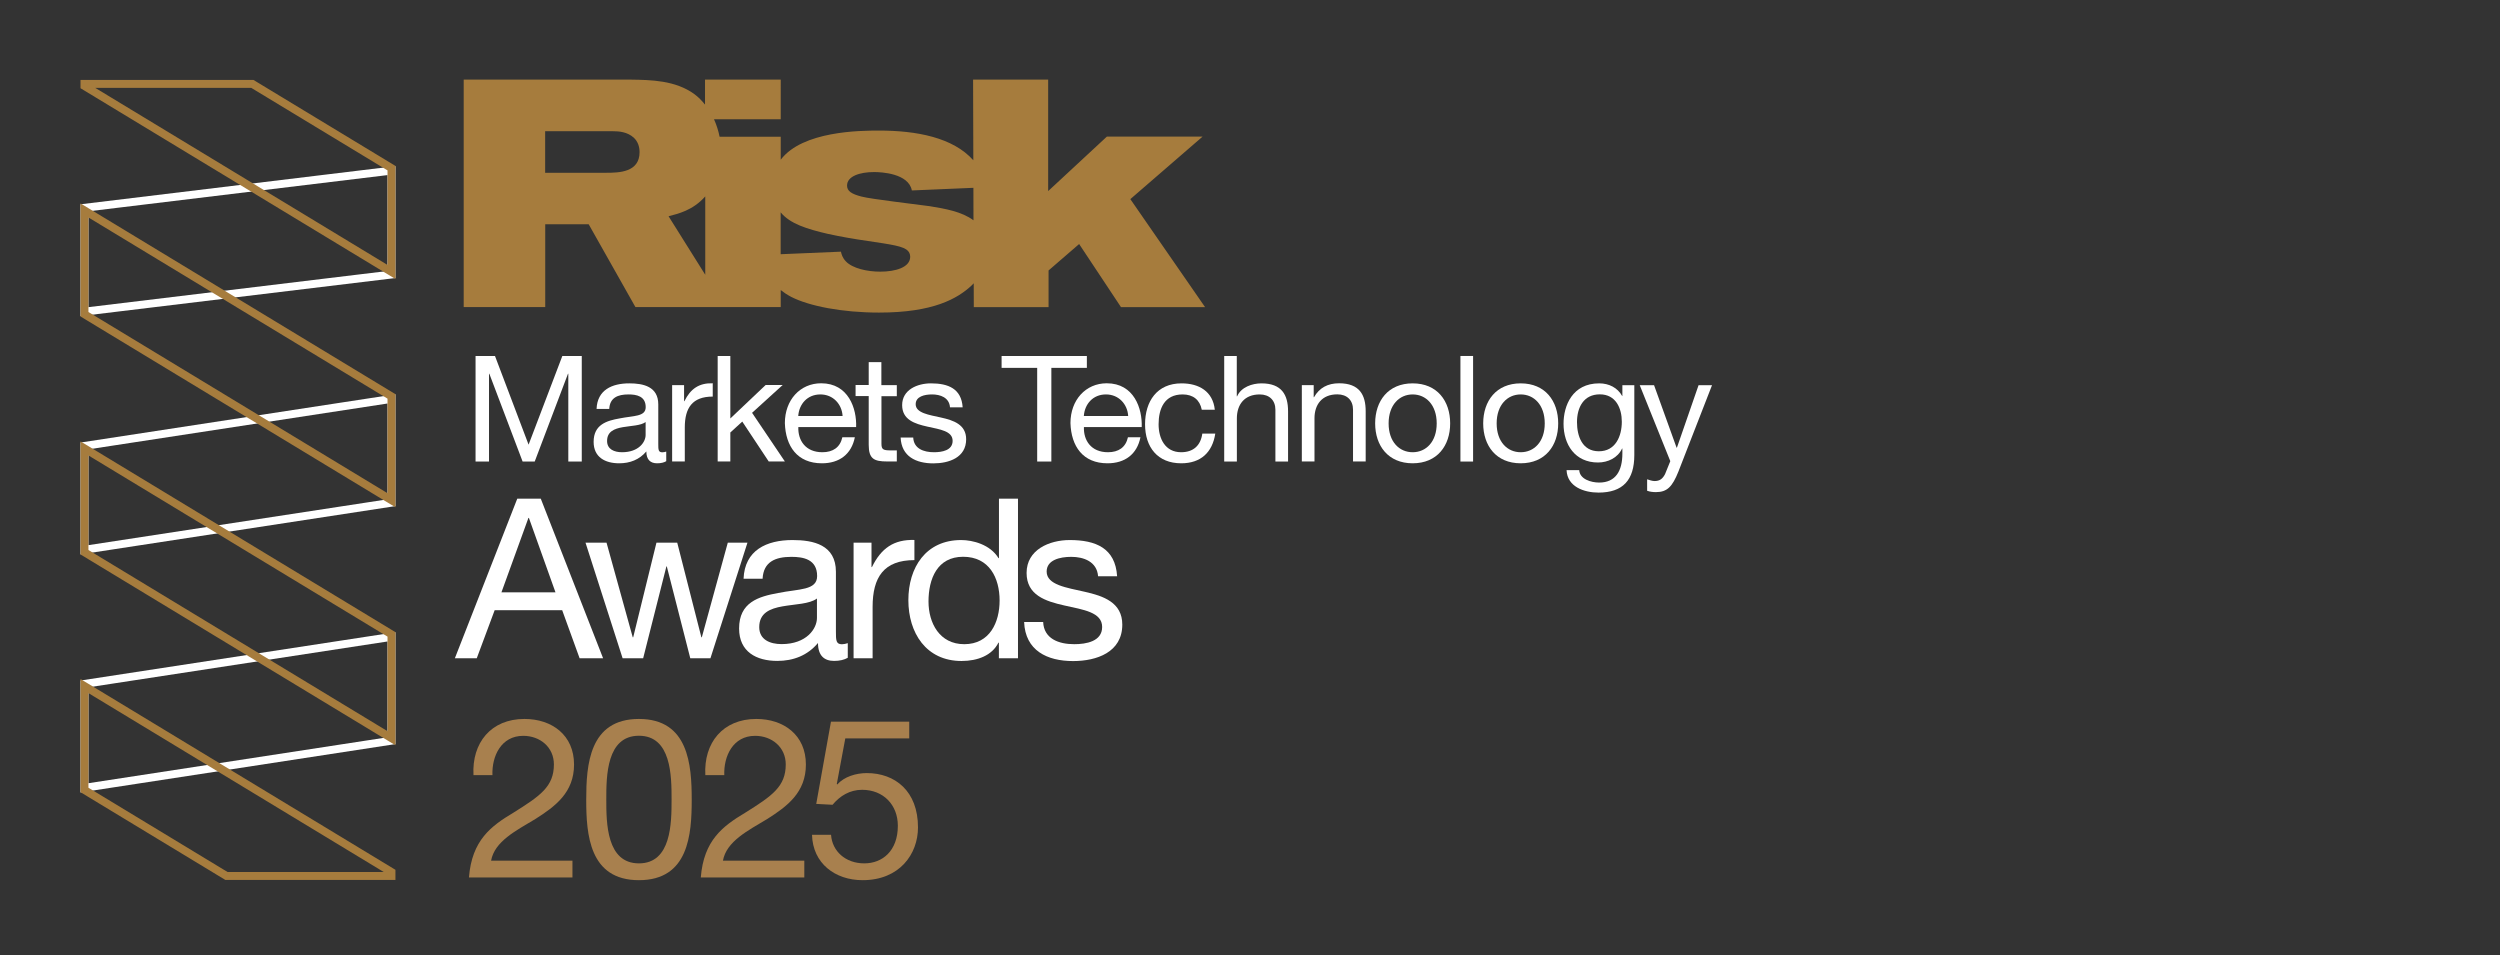 <?xml version="1.0" encoding="utf-8"?>
<!-- Generator: Adobe Illustrator 27.8.0, SVG Export Plug-In . SVG Version: 6.00 Build 0)  -->
<svg version="1.1" id="Layer_1" xmlns="http://www.w3.org/2000/svg" xmlns:xlink="http://www.w3.org/1999/xlink" x="0px" y="0px"
	 width="314px" height="120px" viewBox="0 0 314 120" style="enable-background:new 0 0 314 120;" xml:space="preserve">
<rect x="0" y="0" width="314" height="120" fill="#333333" stroke="none"/>
<style type="text/css">
	.st0{fill:none;stroke:#000000;stroke-width:0.996;stroke-miterlimit:10;}
	.st1{fill:none;stroke:#A67C3D;stroke-width:0.996;stroke-miterlimit:10;}
	.st2{fill:none;stroke:#FFFFFF;stroke-width:0.996;stroke-miterlimit:10;}
	.st3{fill:#A8804E;}
	.st4{fill:#A67C3D;}
	.st5{fill:#AE7F33;}
	.st6{fill:#26231E;}
	.st7{fill:#1D1D1B;}
	.st8{fill:#A57C3C;}
	.st9{fill:#FFFFFF;}
</style>
<path id="XMLID_00000083087897596208423790000014044682649822192259_" class="st4" d="M141.97,25.01l9.07-7.85h-12.02L131.65,24V10
	h-9.43l0.03,10.13c-2.55-2.87-7.15-3.73-11.85-3.73c-2.35,0-9.61,0.05-12.34,3.66v-2.89h-7.68c-0.15-0.76-0.39-1.5-0.7-2.19h8.38V10
	h-9.51v3.14c-0.4-0.5-0.84-0.95-1.34-1.32c-2.39-1.74-5.46-1.78-7.97-1.82h-21v28.57h10.24v-10.4h5.46l5.87,10.4h18.25v-2.14
	c0.37,0.3,0.79,0.58,1.3,0.85c2.27,1.17,6.43,1.98,11.05,1.98c6.8,0,9.83-1.74,11.62-3.4c0.09-0.09,0.18-0.19,0.27-0.28l0.01,3h9.39
	v-4.61l3.84-3.32l5.26,7.93h10.56L141.97,25.01z M76.16,21.7h-7.69v-5.22h8.5c0.77,0,1.82,0.08,2.63,0.81
	c0.53,0.49,0.73,1.17,0.73,1.82C80.33,21.65,77.74,21.7,76.16,21.7z M83.97,27.16c1.17-0.31,3.03-0.71,4.61-2.49v9.84L83.97,27.16z
	 M110.56,34.12c-1.62,0-3.48-0.4-4.33-1.3c-0.45-0.49-0.53-0.89-0.61-1.21l-7.57,0.32v-5.26c1.18,1.44,3.29,2.09,5.95,2.71
	c1.66,0.36,3.32,0.65,5.02,0.89c2.99,0.45,4.49,0.65,5.02,1.25c0.12,0.12,0.28,0.36,0.28,0.73
	C114.32,33.59,112.46,34.12,110.56,34.12z M116.79,25.9c-1.38-0.2-7.41-0.89-8.58-1.21c-1.25-0.32-1.82-0.69-1.82-1.38
	c0-1.17,1.58-1.7,3.4-1.7c0.89,0,4.33,0.16,4.74,2.31l7.73-0.33l0.01,4.08C120.8,26.57,118.67,26.21,116.79,25.9z"/>
<g>
	<path class="st3" d="M59.47,97.35c-0.22-4.04,2.19-7.05,6.4-7.05c3.45,0,6.23,2.02,6.23,5.73c0,3.51-2.36,5.25-4.83,6.82
		c-2.47,1.49-5.14,2.81-5.59,5.25H71.9v2.11h-13c0.37-4.69,2.78-6.46,5.59-8.14c3.37-2.11,5.08-3.28,5.08-6.06
		c0-2.16-1.74-3.59-3.85-3.59c-2.78,0-3.96,2.56-3.87,4.94H59.47z"/>
	<path class="st3" d="M80.25,90.3c6.23,0,6.63,5.76,6.63,10.14s-0.39,10.11-6.63,10.11c-6.23,0-6.62-5.73-6.62-10.11
		S74.01,90.3,80.25,90.3z M80.25,108.44c4.07,0,4.1-5.05,4.1-8.03c0-2.95-0.03-8-4.1-8c-4.07,0-4.1,5.05-4.1,8
		C76.15,103.38,76.18,108.44,80.25,108.44z"/>
	<path class="st3" d="M88.59,97.35c-0.22-4.04,2.19-7.05,6.4-7.05c3.45,0,6.23,2.02,6.23,5.73c0,3.51-2.36,5.25-4.83,6.82
		c-2.47,1.49-5.14,2.81-5.59,5.25h10.22v2.11h-13c0.37-4.69,2.78-6.46,5.59-8.14c3.37-2.11,5.08-3.28,5.08-6.06
		c0-2.16-1.74-3.59-3.85-3.59c-2.78,0-3.96,2.56-3.87,4.94H88.59z"/>
	<path class="st3" d="M114.2,92.74h-8.03l-1.07,5.73l0.06,0.06c0.87-0.98,2.36-1.43,3.71-1.43c3.54,0,6.43,2.25,6.43,6.82
		c0,3.37-2.33,6.63-6.96,6.63c-3.45,0-6.26-2.11-6.35-5.7h2.39c0.14,2.05,1.8,3.59,4.18,3.59c2.27,0,4.21-1.57,4.21-4.72
		c0-2.61-1.8-4.52-4.49-4.52c-1.54,0-2.78,0.76-3.71,1.88l-2.05-0.11l1.85-10.33h9.83V92.74z"/>
</g>
<g>
	<path class="st9" d="M59.73,44.71h2.44l4.22,11.14l4.24-11.14h2.44v13.26h-1.69V46.94h-0.04l-4.18,11.03h-1.52l-4.18-11.03h-0.04
		v11.03h-1.69V44.71z"/>
	<path class="st9" d="M83.67,57.93c-0.28,0.17-0.67,0.26-1.14,0.26c-0.83,0-1.35-0.45-1.35-1.49c-0.88,1.04-2.06,1.49-3.41,1.49
		c-1.76,0-3.21-0.76-3.21-2.69c0-2.17,1.63-2.66,3.28-2.95c1.74-0.35,3.26-0.2,3.26-1.41c0-1.39-1.16-1.6-2.16-1.6
		c-1.35,0-2.34,0.41-2.42,1.82h-1.59c0.09-2.38,1.93-3.21,4.11-3.21c1.74,0,3.64,0.39,3.64,2.64v4.94c0,0.74,0,1.08,0.51,1.08
		c0.15,0,0.32-0.04,0.49-0.09V57.93z M81.09,53.01c-1.24,0.91-4.84,0.02-4.84,2.38c0,1.04,0.9,1.41,1.88,1.41
		c2.1,0,2.96-1.28,2.96-2.17V53.01z"/>
	<path class="st9" d="M84.42,48.37h1.5v2.02h0.04c0.77-1.56,1.84-2.3,3.56-2.25v1.67c-2.57,0-3.51,1.43-3.51,3.88v4.27h-1.59V48.37z
		"/>
	<path class="st9" d="M90.14,44.71h1.59v7.85l4.43-4.2h2.14l-3.84,3.49l4.12,6.11h-2.03l-3.32-5.01l-1.5,1.37v3.64h-1.59V44.71z"/>
	<path class="st9" d="M107.37,54.92c-0.43,2.14-1.95,3.27-4.14,3.27c-3.09,0-4.56-2.14-4.65-5.05c0-2.9,1.91-5,4.56-5
		c3.43,0,4.48,3.18,4.39,5.5h-7.26c-0.06,1.67,0.9,3.16,3.02,3.16c1.33,0,2.23-0.61,2.51-1.88H107.37z M105.83,52.25
		c-0.09-1.5-1.2-2.71-2.79-2.71c-1.65,0-2.68,1.23-2.78,2.71H105.83z"/>
	<path class="st9" d="M110.71,48.37h1.93v1.39h-1.93v5.96c0,0.74,0.21,0.85,1.2,0.85h0.73v1.39h-1.22c-1.65,0-2.31-0.33-2.31-2.1
		v-6.11h-1.65v-1.39h1.65v-2.88h1.59V48.37z"/>
	<path class="st9" d="M114.7,54.94c0.06,1.41,1.31,1.86,2.61,1.86c0.99,0,2.34-0.22,2.34-1.43c0-2.47-6.34-0.8-6.34-4.49
		c0-1.93,1.91-2.73,3.62-2.73c2.17,0,3.83,0.67,3.98,3.01h-1.59c-0.09-1.23-1.22-1.62-2.25-1.62c-0.96,0-2.06,0.26-2.06,1.23
		c0,1.11,1.69,1.34,3.17,1.67c1.59,0.35,3.17,0.89,3.17,2.73c0,2.3-2.16,3.03-4.12,3.03c-2.18,0-4.01-0.87-4.11-3.25H114.7z"/>
	<path class="st9" d="M130.26,46.2h-4.46v-1.49h10.71v1.49h-4.46v11.77h-1.78V46.2z"/>
	<path class="st9" d="M143.24,54.92c-0.43,2.14-1.95,3.27-4.14,3.27c-3.09,0-4.56-2.14-4.65-5.05c0-2.9,1.91-5,4.56-5
		c3.43,0,4.48,3.18,4.39,5.5h-7.26c-0.06,1.67,0.9,3.16,3.02,3.16c1.33,0,2.23-0.61,2.51-1.88H143.24z M141.7,52.25
		c-0.09-1.5-1.2-2.71-2.79-2.71c-1.65,0-2.68,1.23-2.78,2.71H141.7z"/>
	<path class="st9" d="M150.94,51.45c-0.24-1.21-1.07-1.91-2.4-1.91c-2.31,0-3.02,1.82-3.02,3.75c0,1.78,0.81,3.51,2.83,3.51
		c1.56,0,2.46-0.87,2.66-2.34h1.63c-0.36,2.36-1.82,3.73-4.28,3.73c-2.96,0-4.54-2.02-4.54-4.9c0-2.88,1.5-5.14,4.58-5.14
		c2.21,0,3.94,1.02,4.18,3.31H150.94z"/>
	<path class="st9" d="M153.75,44.71h1.59v5.07h0.04c0.51-1.17,1.91-1.63,3.06-1.63c2.55,0,3.34,1.45,3.34,3.51v6.31h-1.59v-6.5
		c0-1.19-0.75-1.93-1.97-1.93c-1.93,0-2.87,1.28-2.87,3.01v5.42h-1.59V44.71z"/>
	<path class="st9" d="M163.5,48.37h1.5v1.52h0.04c0.67-1.19,1.74-1.75,3.15-1.75c2.55,0,3.34,1.45,3.34,3.51v6.31h-1.59v-6.5
		c0-1.19-0.75-1.93-1.97-1.93c-1.93,0-2.87,1.28-2.87,3.01v5.42h-1.59V48.37z"/>
	<path class="st9" d="M177.43,48.15c3.08,0,4.71,2.21,4.71,5.03c0,2.8-1.63,5.01-4.71,5.01c-3.08,0-4.71-2.21-4.71-5.01
		C172.72,50.36,174.35,48.15,177.43,48.15z M177.43,56.8c1.67,0,3.02-1.3,3.02-3.62s-1.35-3.64-3.02-3.64s-3.02,1.32-3.02,3.64
		S175.76,56.8,177.43,56.8z"/>
	<path class="st9" d="M183.43,44.71h1.59v13.26h-1.59V44.71z"/>
	<path class="st9" d="M191,48.15c3.08,0,4.71,2.21,4.71,5.03c0,2.8-1.63,5.01-4.71,5.01c-3.08,0-4.71-2.21-4.71-5.01
		C186.29,50.36,187.93,48.15,191,48.15z M191,56.8c1.67,0,3.02-1.3,3.02-3.62s-1.35-3.64-3.02-3.64s-3.02,1.32-3.02,3.64
		S189.33,56.8,191,56.8z"/>
	<path class="st9" d="M205.27,57.15c0,3.14-1.43,4.72-4.5,4.72c-1.82,0-3.92-0.74-4.01-2.82h1.59c0.06,1.13,1.48,1.56,2.51,1.56
		c2.08,0,2.91-1.49,2.91-3.64v-0.63h-0.04c-0.54,1.17-1.78,1.75-3.02,1.75c-2.89,0-4.33-2.25-4.33-4.87c0-2.27,1.11-5.07,4.48-5.07
		c1.22,0,2.31,0.54,2.89,1.6h0.02v-1.37h1.5V57.15z M203.7,52.97c0-1.69-0.75-3.44-2.76-3.44c-2.04,0-2.87,1.65-2.87,3.49
		c0,1.73,0.64,3.66,2.74,3.66C202.91,56.69,203.7,54.78,203.7,52.97z"/>
	<path class="st9" d="M210.8,59.25c-0.75,1.86-1.39,2.56-2.81,2.56c-0.38,0-0.75-0.04-1.11-0.17V60.2c0.3,0.09,0.62,0.22,0.94,0.22
		c0.66,0,1.01-0.3,1.31-0.87l0.66-1.63l-3.84-9.54h1.8l2.83,7.85h0.04l2.72-7.85h1.69L210.8,59.25z"/>
</g>
<g>
	<path class="st9" d="M64.97,62.63h2.95l7.83,20.05H72.8l-2.19-6.04h-8.48l-2.25,6.04h-2.75L64.97,62.63z M62.98,74.4h6.79
		l-3.34-9.35h-0.06L62.98,74.4z"/>
	<path class="st9" d="M89.23,82.68H86.7l-2.95-11.54H83.7l-2.92,11.54H78.2l-4.66-14.52h2.64l3.29,11.88h0.06l2.92-11.88h2.61
		l3.03,11.88h0.06l3.26-11.88h2.47L89.23,82.68z"/>
	<path class="st9" d="M106.47,82.62c-0.42,0.25-1.01,0.39-1.71,0.39c-1.24,0-2.02-0.67-2.02-2.25c-1.32,1.57-3.09,2.25-5.11,2.25
		c-2.64,0-4.8-1.15-4.8-4.07c0-3.29,2.44-4.01,4.91-4.46c2.61-0.53,4.89-0.31,4.89-2.13c0-2.11-1.74-2.41-3.23-2.41
		c-2.02,0-3.51,0.62-3.62,2.75h-2.39c0.14-3.59,2.89-4.86,6.15-4.86c2.61,0,5.45,0.59,5.45,3.99v7.47c0,1.12,0,1.63,0.76,1.63
		c0.22,0,0.48-0.06,0.73-0.14V82.62z M102.6,75.18c-1.85,1.38-7.24,0.03-7.24,3.59c0,1.57,1.35,2.13,2.81,2.13
		c3.14,0,4.44-1.94,4.44-3.29V75.18z"/>
	<path class="st9" d="M107.21,68.16h2.25v3.06h0.06c1.15-2.36,2.75-3.48,5.33-3.4v2.53c-3.85,0-5.25,2.16-5.25,5.87v6.46h-2.39
		V68.16z"/>
	<path class="st9" d="M127.85,82.68h-2.39v-1.96h-0.06c-0.79,1.6-2.61,2.3-4.63,2.3c-4.46,0-6.68-3.54-6.68-7.64
		s2.19-7.55,6.63-7.55c1.46,0,3.65,0.56,4.69,2.27h0.06v-7.47h2.39V82.68z M121.11,80.91c3.23,0,4.44-2.78,4.44-5.48
		c0-2.83-1.29-5.5-4.58-5.5c-3.26,0-4.35,2.78-4.35,5.62C116.62,78.27,118.02,80.91,121.11,80.91z"/>
	<path class="st9" d="M131.02,78.1c0.08,2.13,1.96,2.81,3.9,2.81c1.49,0,3.51-0.34,3.51-2.16c0-3.73-9.49-1.21-9.49-6.79
		c0-2.92,2.86-4.13,5.42-4.13c3.26,0,5.73,1.01,5.95,4.55h-2.39c-0.14-1.85-1.82-2.44-3.37-2.44c-1.43,0-3.09,0.39-3.09,1.85
		c0,1.68,2.53,2.02,4.75,2.53c2.39,0.53,4.75,1.35,4.75,4.13c0,3.48-3.23,4.58-6.18,4.58c-3.26,0-6.01-1.32-6.15-4.91H131.02z"/>
</g>
<g>
	<polygon class="st2" points="49.17,21.43 10.61,26.1 10.61,39.14 49.17,34.48 	"/>
	<polygon class="st2" points="49.17,50.1 10.61,56.01 10.61,69.05 49.17,63.14 	"/>
	<polygon class="st1" points="49.17,21.12 31.7,10.54 10.61,10.54 10.61,10.8 49.17,34.16 	"/>
	<polygon class="st1" points="49.17,49.79 10.61,26.43 10.61,39.47 49.17,62.83 	"/>
	<polygon class="st2" points="49.17,79.99 10.61,85.9 10.61,98.95 49.17,93.03 	"/>
	<polygon class="st1" points="10.61,99.22 28.44,110.02 49.17,110.02 49.17,109.53 10.61,86.17 	"/>
	<polygon class="st1" points="49.17,79.68 10.61,56.32 10.61,69.36 49.17,92.72 	"/>
</g>
</svg>
